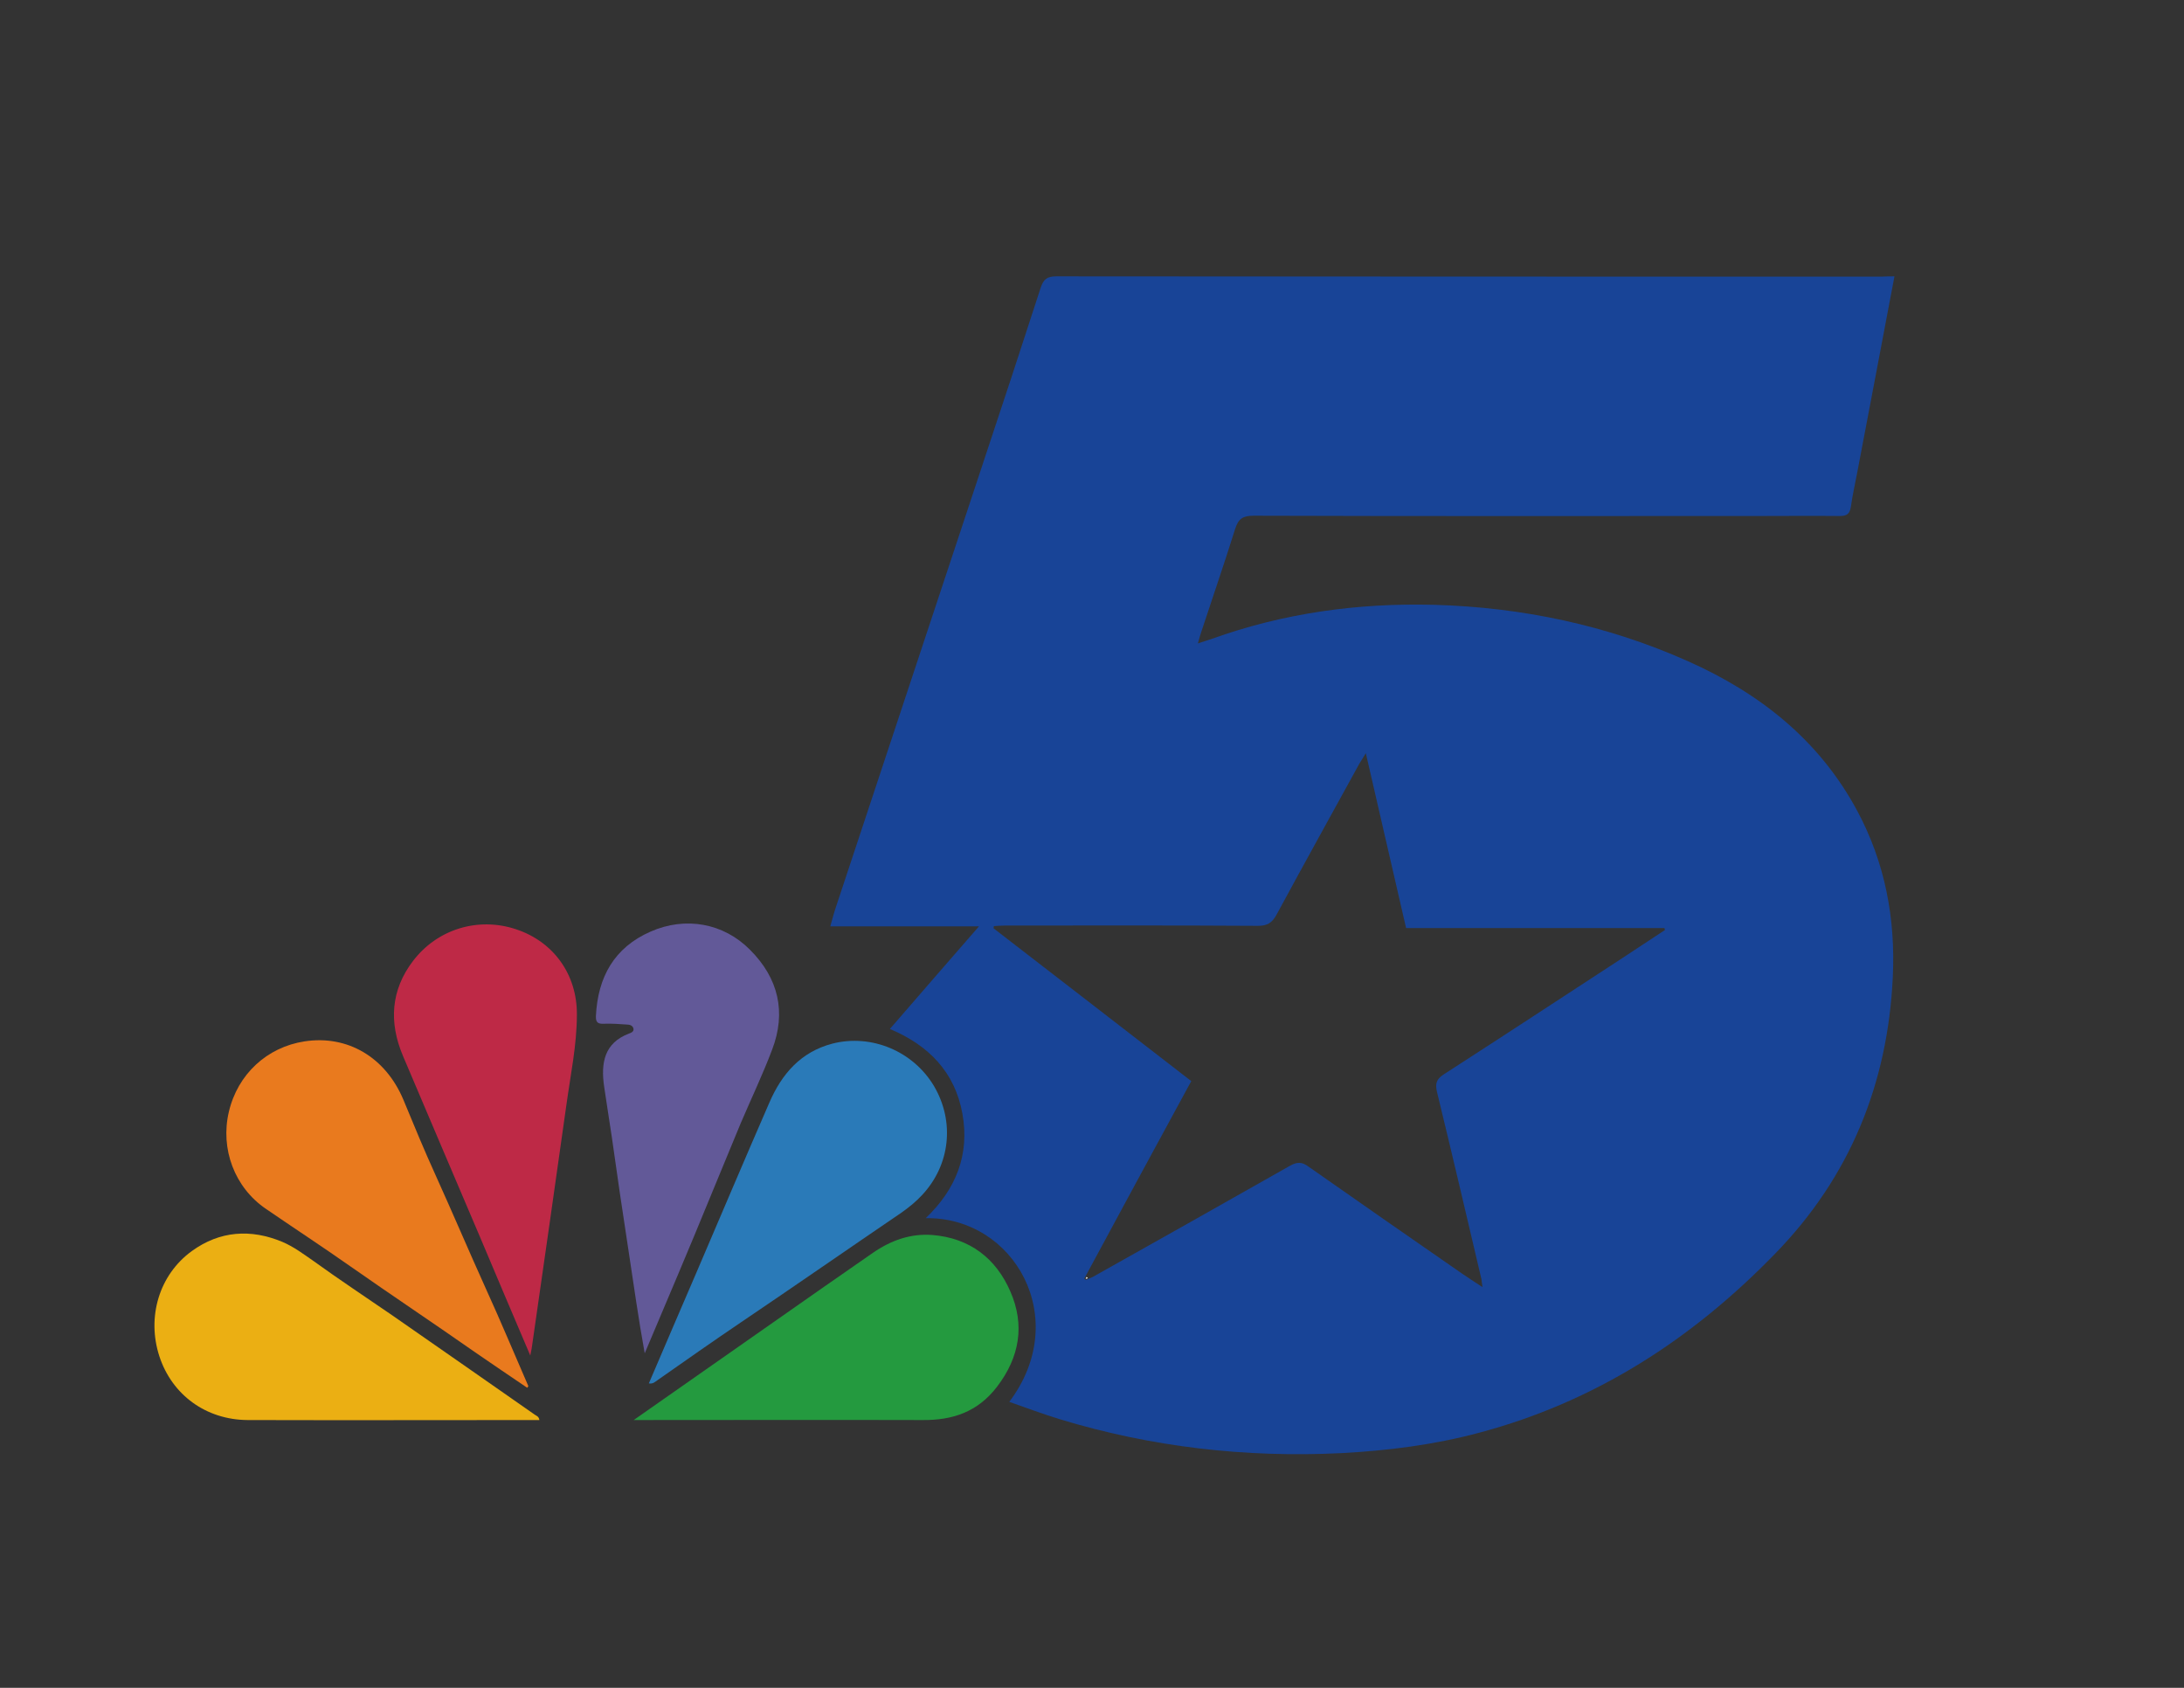 <?xml version="1.0" encoding="utf-8"?>
<!-- Generator: Adobe Illustrator 23.0.4, SVG Export Plug-In . SVG Version: 6.00 Build 0)  -->
<svg version="1.1" id="Layer_1" xmlns="http://www.w3.org/2000/svg" xmlns:xlink="http://www.w3.org/1999/xlink" x="0px" y="0px"
	 viewBox="0 0 792 612" style="enable-background:new 0 0 792 612;" xml:space="preserve">
<rect x="0" y="0" width="792" height="612" fill="#333333" stroke="none"/>
<style type="text/css">
	.st0{fill:#BE2946;}
	.st1{fill:#625998;}
	.st2{fill:#E97A1E;}
	.st3{fill:#2A7AB8;}
	.st4{fill:#EBAF13;}
	.st5{fill:#249A3F;}
	.st6{fill:#FEFEFE;}
	.st7{fill:#184497;}
</style>
<path class="st0" d="M192.3,491.5c-6.4-15-12.3-28.9-18.2-42.9c-9.3-21.9-18.7-43.8-28-65.8c-5.1-12.1-4.4-23.8,3.7-34.4
	c8.8-11.5,23.5-16,37.2-11.5c13.5,4.4,22.3,16.2,22.2,31c0,11-2.3,21.8-3.8,32.7c-4.1,29-8.2,58-12.4,87
	C192.9,488.6,192.7,489.5,192.3,491.5z"/>
<path class="st1" d="M233.8,490.7c-2.3-12.6-4-25-5.9-37.4c-2.1-13.6-4.1-27.2-6-40.8c-0.9-6.1-1.9-12.2-2.8-18.4
	c-1.3-8.8,0.1-15.9,8.9-19.3c0.8-0.3,2-0.7,1.7-1.9c-0.3-1.1-1.4-1.4-2.3-1.4c-2.8-0.2-5.6-0.4-8.4-0.3c-2.1,0.1-3-0.4-2.9-2.8
	c0.7-14.1,6.6-24.8,19.8-30.6c12.7-5.6,26.5-3.1,36.1,6.6c10.3,10.3,13.2,22.6,8,36.2c-3.4,9-7.6,17.8-11.4,26.7
	c-3.6,8.6-7.1,17.3-10.7,25.9C250.1,452.3,242,471.3,233.8,490.7z"/>
<path class="st2" d="M191.2,503.2c-6.3-4.3-12.6-8.5-18.8-12.8c-15-10.5-30.3-20.7-45.3-31.2c-10.1-7.1-20.5-13.9-30.7-20.9
	c-11.3-7.7-16.6-21.7-13.4-35.2c3.2-13.6,13.8-23.4,27.4-25.5c15.6-2.4,29.4,5.7,35.9,21.2c3.8,9.2,7.6,18.4,11.7,27.4
	c6.2,13.7,12.1,27.6,18.3,41.3c5.3,11.6,10.2,23.4,15.3,35.1C191.5,502.8,191.3,503,191.2,503.2z"/>
<path class="st3" d="M235.3,501.6c5.8-13.5,11.5-26.9,17.3-40.3c8.8-20.5,17.5-41.1,26.4-61.5c4.5-10.4,11.4-18.4,22.9-21.4
	c14.2-3.6,29.3,2.8,36.8,15.4c7.6,12.9,5.9,28.6-4.3,39.5c-2.2,2.4-4.8,4.5-7.5,6.4c-19.4,13.2-38.7,26.6-58.1,39.7
	c-10.2,6.9-20.2,13.9-30.3,21C237.6,501,236.8,501.9,235.3,501.6z"/>
<path class="st4" d="M195.6,514.9c-35.4,0-70.6,0.1-105.8,0c-15.1-0.1-27.4-9.1-32-23.1c-4.6-14.1-0.2-29.5,11.8-38.2
	c10.1-7.3,21.3-8.1,32.8-3.3c4,1.7,7.5,4.3,11.1,6.8c9.4,6.8,19.1,13.2,28.7,19.8c17.3,12,34.6,24.1,51.8,36.1
	C194.6,513.4,195.4,513.6,195.6,514.9z"/>
<path class="st5" d="M229.8,514.9c17.9-12.5,35-24.5,52-36.4c11.6-8.1,23.1-16.2,34.7-24.2c6.5-4.5,13.6-7.1,21.6-6.5
	c13.6,1.1,23.1,8.5,28.3,20.5c5.3,12.1,3.4,23.8-4.9,34.6c-7,9.1-16.1,12.1-27,12C300,514.8,265.5,514.9,229.8,514.9z"/>
<path class="st6" d="M394.5,463.5c-0.3,0.1-0.5,0.1-0.8,0.2c0.1-0.2,0.2-0.4,0.3-0.7C394.2,463.1,394.4,463.3,394.5,463.5z"/>
<path class="st7" d="M687,100.2c-4.5,24-9,47.3-13.4,70.6c-0.8,4.3-1.8,8.6-2.4,12.9c-0.4,2.6-1.4,3.4-4,3.4c-10-0.1-20,0-30,0
	c-60.9,0-121.8,0.1-182.6-0.1c-3.8,0-5.5,1-6.7,4.8c-3.9,12.5-8.2,24.9-12.3,37.4c-0.4,1.1-0.7,2.3-1.2,4.1c2-0.7,3.5-1.1,4.9-1.6
	c26.1-9.4,53-13.1,80.7-12.4c32,0.9,62.8,7.4,92,20.4c26.1,11.6,47.7,28.6,61.5,54.3c10.1,18.8,13.9,39.1,12.9,60.2
	c-1.8,38.7-15.5,72.5-42.7,100.4c-30.1,31-65.2,53.7-107.3,64.9c-16.4,4.4-33.1,6.5-50.1,7.4c-34.7,1.7-68.7-2.2-102-12.3
	c-6.1-1.9-12.1-4.1-18.3-6.3c22.8-30.2,1.8-67.1-30.3-66.6c11-10.5,16-23.1,13.3-37.9c-2.7-15-12.2-24.8-26.3-30.7
	c10.6-12.3,21.1-24.3,32.3-37.2c-18.4,0-35.9,0-53.9,0c0.8-2.9,1.4-5.2,2.2-7.5c17.6-53.1,35.2-106.2,52.8-159.3
	c7.2-21.6,14.3-43.2,21.3-64.8c1-3,2.3-4.1,5.6-4.1c99.8,0.1,199.7,0.1,299.5,0.1C683.9,100.2,685.2,100.2,687,100.2z M393.2,463.6
	c0.2,0.2,0.4,0.3,0.6,0.5c0.8-0.4,1.7-0.7,2.5-1.1c23.9-13.4,47.7-26.8,71.5-40.3c2.5-1.4,4.3-1.5,6.7,0.3
	c18.5,13,37.1,25.9,55.7,38.8c2.2,1.5,4.5,3,7.4,4.9c-0.2-1.6-0.3-2.3-0.4-3c-5.3-22.6-10.6-45.2-16.1-67.8c-0.7-3-0.2-4.6,2.4-6.3
	c21.4-13.8,42.6-27.7,63.9-41.6c5.5-3.6,10.9-7.2,16.4-10.8c-0.1-0.2-0.2-0.5-0.2-0.7c-31.2,0-62.3,0-93.7,0
	c-4.8-20.9-9.6-41.6-14.6-63.4c-1.2,1.9-1.8,2.9-2.4,3.9c-10,18.2-20.1,36.4-30,54.7c-1.6,2.9-3.3,4-6.7,4
	c-30.6-0.2-61.1-0.1-91.7-0.1c-1.4,0-2.7,0.1-4.1,0.2c0,0.3-0.1,0.6-0.1,0.8c23.8,18.4,47.7,36.8,71.7,55.4
	C418.9,416.1,406,439.8,393.2,463.6z"/>
</svg>
